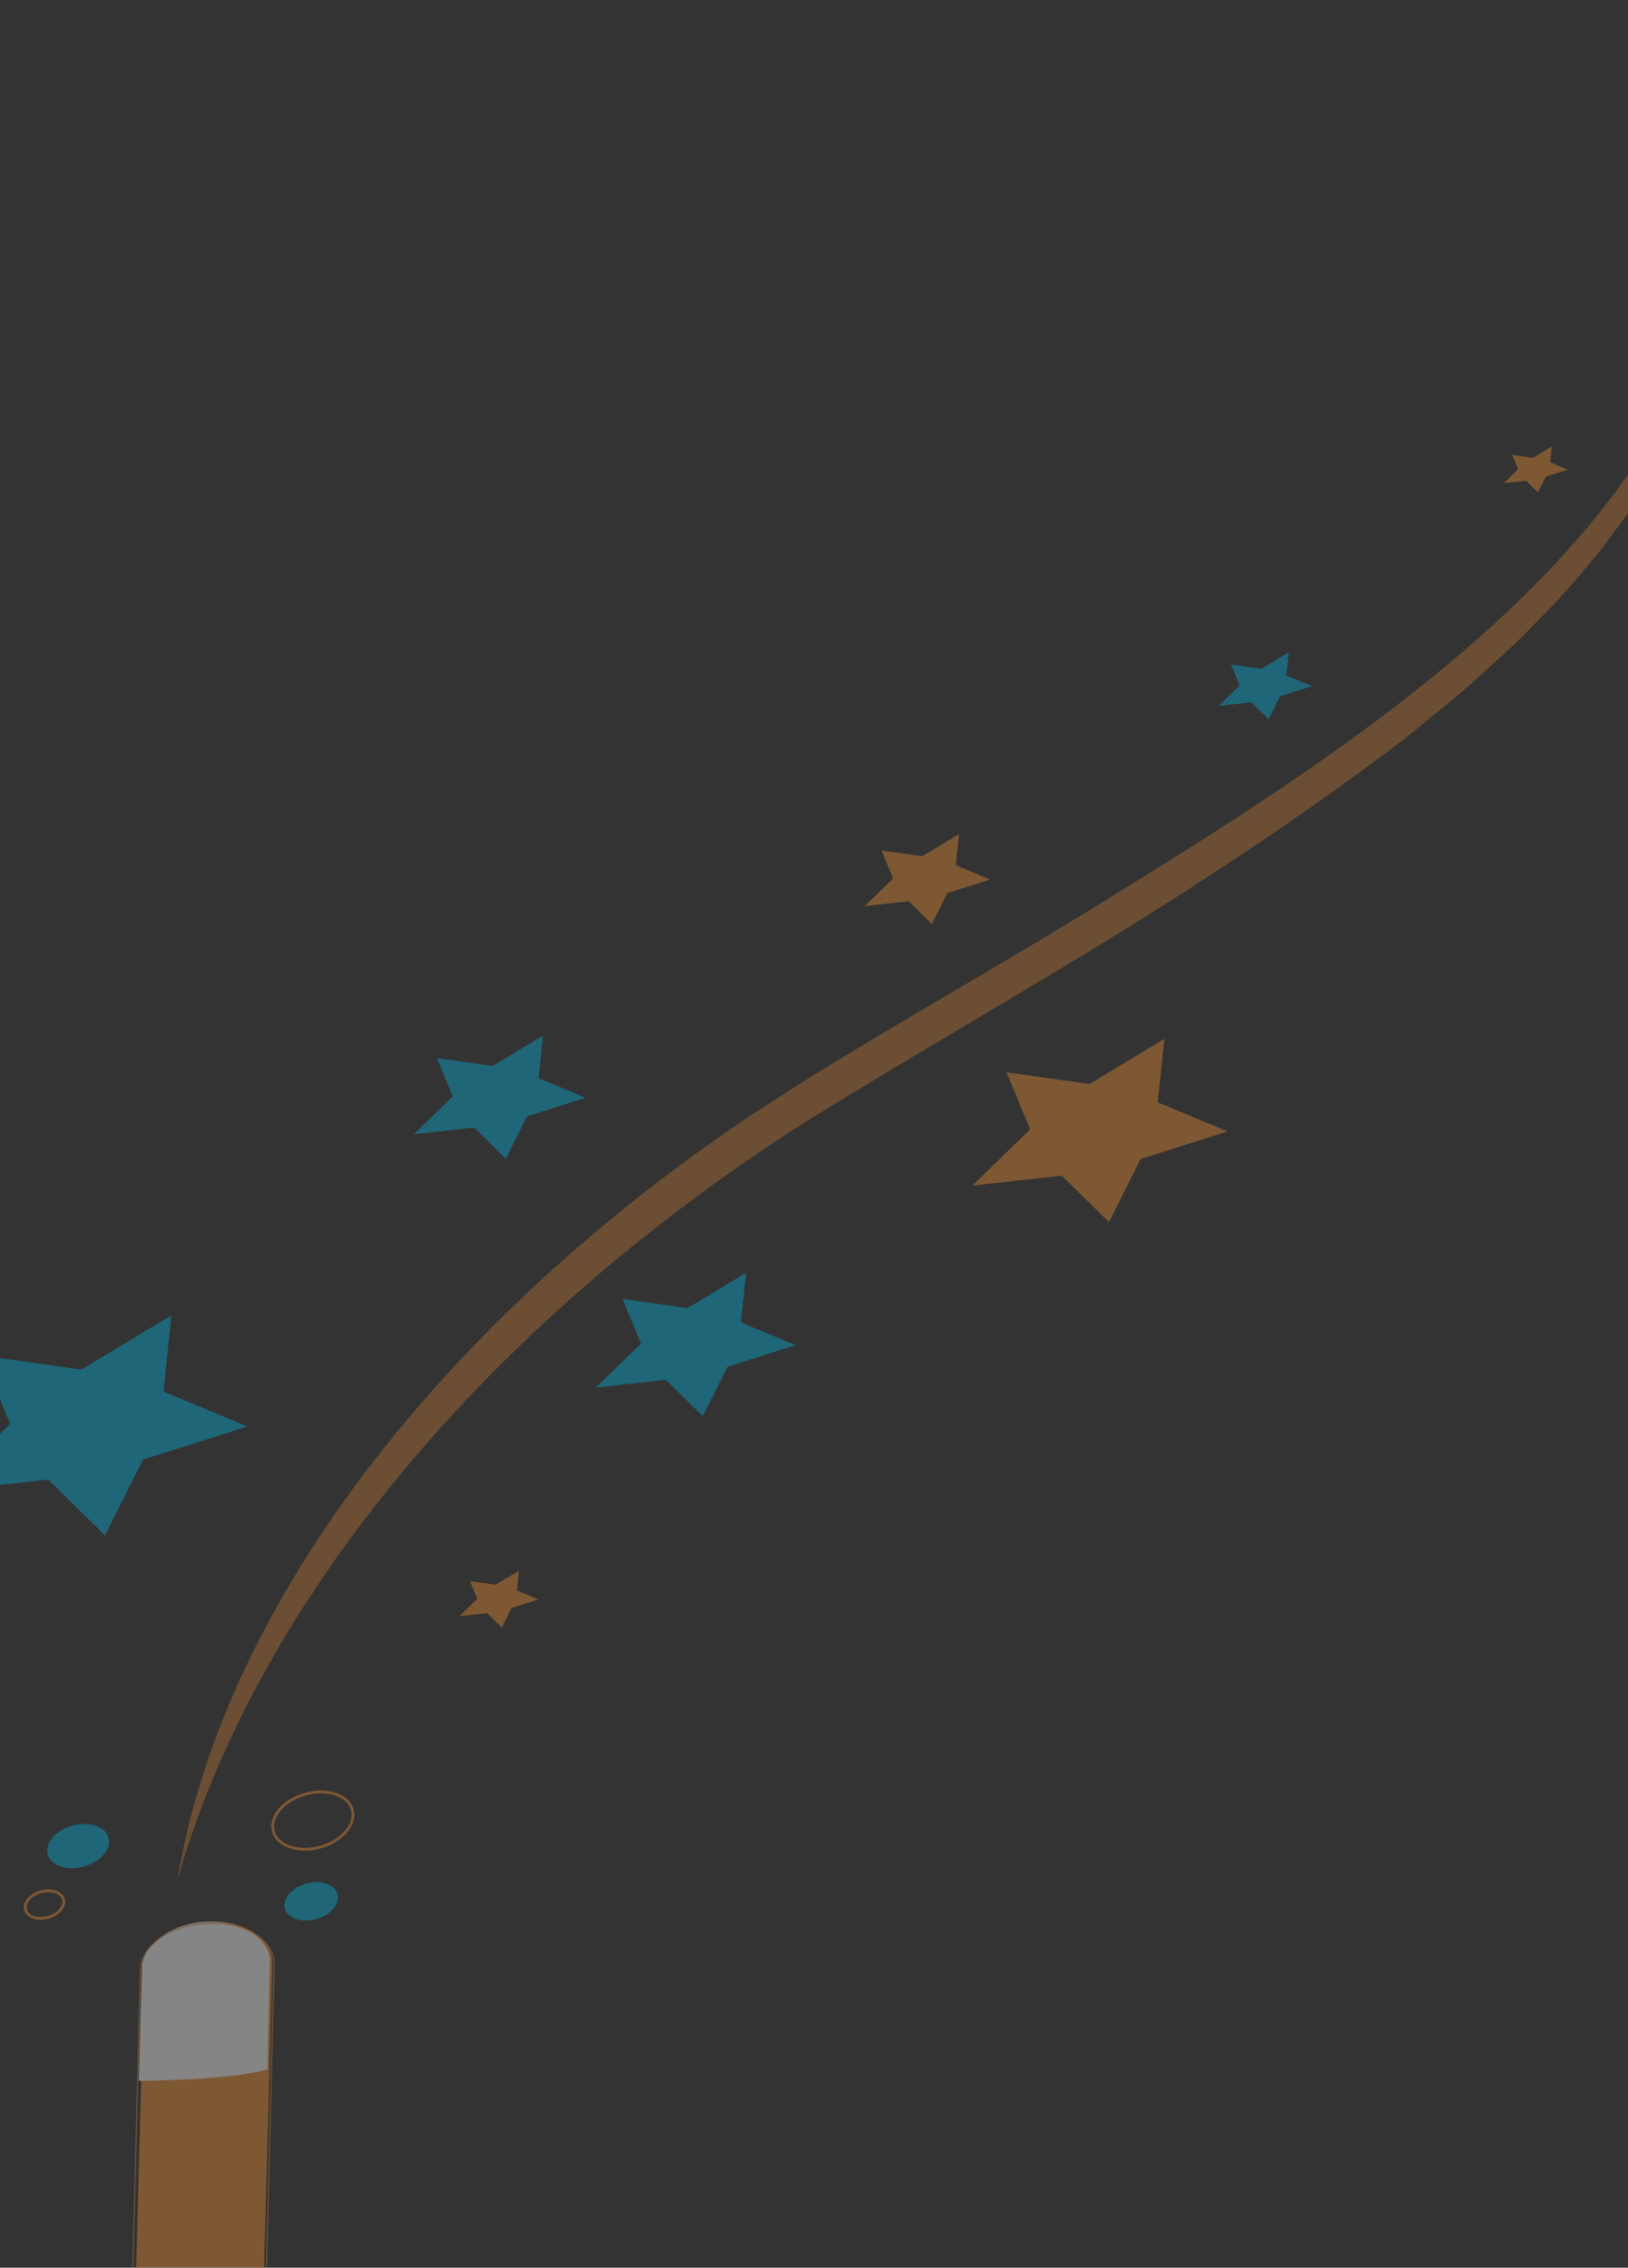 <svg width="430" height="599" viewBox="0 0 430 599" fill="none" xmlns="http://www.w3.org/2000/svg">
<rect x="0" y="0" width="430" height="599" fill="#333333" stroke="none"/>
<g style="mix-blend-mode:multiply" opacity="0.4">
<path d="M31.657 756.213C32.527 762.12 39.803 766.322 48.205 766C57.187 765.67 65.049 760.265 65.448 753.825L71.964 518.525C72.133 512.194 64.656 507.259 55.366 507.594C46.077 507.929 38.31 513.426 38.123 519.769L31.657 756.213Z" fill="#EE8E33"/>
<path d="M70.519 546.477C61.408 549.363 36.76 549.515 36.76 549.515L37.621 519.013C38.572 512.946 46.131 508.029 54.742 507.716C62.959 507.421 70.04 511.364 71.183 517.016L70.519 546.477Z" fill="white" stroke="white" stroke-width="0.25" stroke-miterlimit="10"/>
<path d="M55.05 508.004L55.024 508.005C45.279 508.363 37.248 513.805 37.086 520.16L31.121 754.782C30.959 761.137 38.728 765.999 48.474 765.641L48.499 765.64C58.244 765.283 66.275 759.841 66.437 753.485L72.402 518.863C72.564 512.508 64.795 507.646 55.05 508.004Z" stroke="#EE8E33" stroke-width="0.25" stroke-miterlimit="10"/>
<g opacity="0.75">
<path d="M46.862 496.551C58.803 423.844 116.63 350.152 195.567 296.446C227.892 274.816 263.138 256.045 296.219 235.165C349.812 202.181 403.665 166.147 433.756 119.818C435.526 117.449 437.138 114.551 438.612 112.193C446.1 100.355 453.576 85.229 459.144 73.112L466.13 57.231C460.434 75.638 453.636 95.144 443.776 113.131L441.685 117.101L440.64 119.086C439.986 120.141 435.326 127.611 434.53 128.864C431.937 133.235 426.707 139.935 423.593 144.278C419.579 149.188 415.298 154.401 410.871 159.171L403.835 166.342C400.04 170.427 393.233 176.317 388.932 180.26C383.844 184.901 376.376 190.662 370.959 195.198C355.008 207.257 338.202 219.142 321.114 230.203C285.675 253.594 247.898 274.46 211.721 297.008C129.222 349.816 67.924 422.589 46.879 496.558L46.862 496.551Z" fill="#EE8E33"/>
</g>
<path d="M87.7 504.548C90.165 502.061 89.698 499.005 86.657 497.723C83.615 496.441 79.152 497.417 76.687 499.904C74.222 502.391 74.689 505.447 77.73 506.729C80.771 508.011 85.235 507.035 87.7 504.548Z" fill="#00B2E1"/>
<path d="M90.859 484.369C94.544 480.651 93.846 476.083 89.3 474.166C84.753 472.249 78.08 473.708 74.395 477.426C70.71 481.144 71.408 485.712 75.955 487.629C80.501 489.546 87.174 488.087 90.859 484.369Z" stroke="#EE8E33" stroke-width="0.75" stroke-miterlimit="10"/>
<path d="M15.71 504.75C17.482 502.962 17.146 500.765 14.959 499.843C12.773 498.921 9.563 499.623 7.79 501.411C6.018 503.199 6.354 505.396 8.541 506.319C10.727 507.241 13.937 506.539 15.71 504.75Z" stroke="#EE8E33" stroke-width="0.75" stroke-miterlimit="10"/>
<path d="M26.988 490.309C29.832 487.439 29.293 483.914 25.784 482.434C22.275 480.954 17.125 482.081 14.281 484.951C11.437 487.82 11.976 491.346 15.485 492.825C18.994 494.305 24.144 493.178 26.988 490.309Z" fill="#00B2E1"/>
<path d="M-4.797 358.051L21.511 361.764L45.272 347.437L43.194 367.559L65.359 376.801L37.785 385.529L27.733 405.574L12.749 390.824L-15.634 393.983L2.689 376.146L-4.797 358.051Z" fill="#00B2E1"/>
<path d="M115.381 279.478L130.13 281.559L143.419 273.528L142.266 284.8L154.683 289.973L139.22 294.868L133.595 306.089L125.218 297.84L109.305 299.6L119.586 289.617L115.381 279.478Z" fill="#00B2E1"/>
<path d="M164.418 343.107L181.58 345.523L197.061 336.176L195.694 349.299L210.14 355.328L192.178 361.004L185.614 374.069L175.857 364.469L157.352 366.523L169.31 354.901L164.418 343.107Z" fill="#00B2E1"/>
<path d="M399.417 120.137L404.916 120.92L409.881 117.914L409.446 122.127L414.071 124.056L408.319 125.877L406.209 130.066L403.095 126.981L397.164 127.638L400.983 123.914L399.417 120.137Z" fill="#EE8E33"/>
<path d="M265.843 283.242L287.746 286.335L307.534 274.409L305.8 291.176L324.258 298.854L301.287 306.13L292.92 322.81L280.441 310.547L256.82 313.174L272.087 298.317L265.843 283.242Z" fill="#EE8E33"/>
<path d="M232.829 224.647L243.579 226.173L253.308 220.31L252.444 228.546L261.527 232.334L250.236 235.895L246.128 244.106L240.006 238.067L228.38 239.352L235.889 232.062L232.829 224.647Z" fill="#EE8E33"/>
<path d="M325.148 175.538L333.164 176.657L340.384 172.298L339.765 178.439L346.525 181.247L338.111 183.908L335.055 190.003L330.501 185.521L321.841 186.478L327.43 181.046L325.148 175.538Z" fill="#00B2E1"/>
<path d="M124.136 417.641L130.92 418.603L137.07 414.902L136.529 420.094L142.241 422.482L135.125 424.73L132.53 429.909L128.667 426.103L121.348 426.921L126.065 422.317L124.136 417.641Z" fill="#EE8E33"/>
</g>
</svg>
